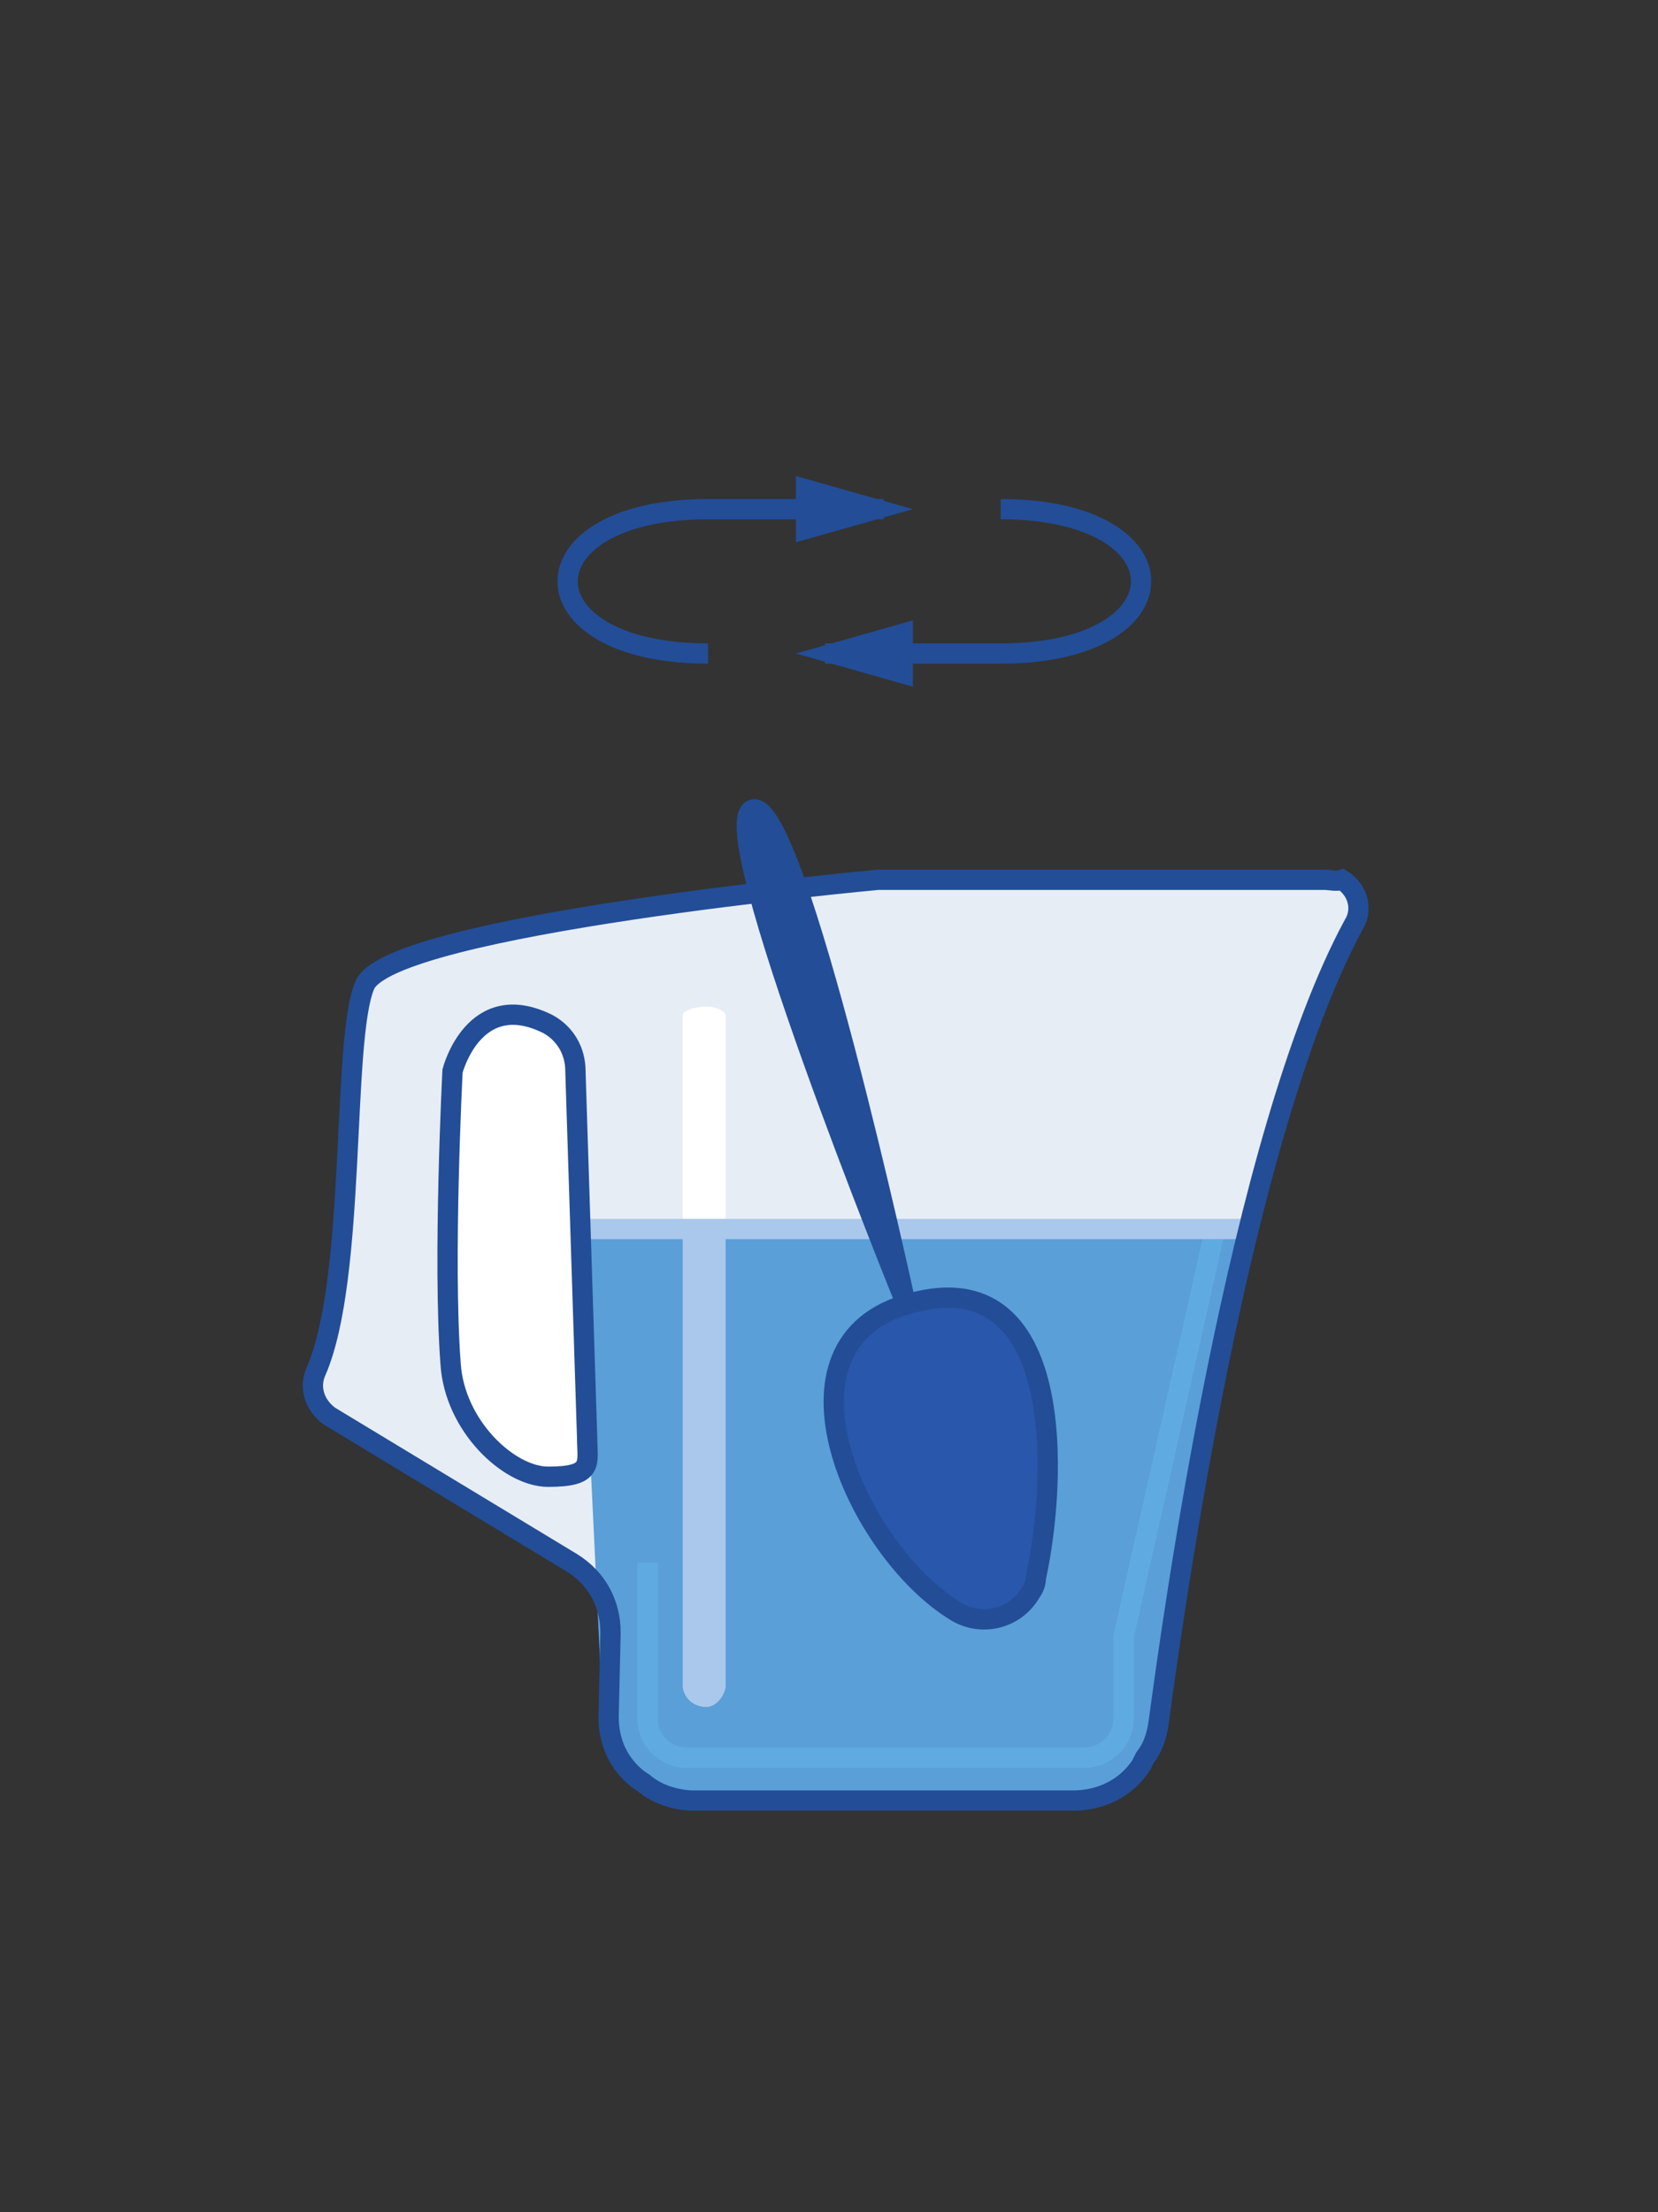 <?xml version="1.0" encoding="utf-8"?>
<!-- Generator: Adobe Illustrator 25.4.0, SVG Export Plug-In . SVG Version: 6.00 Build 0)  -->
<svg version="1.1" id="Слой_1" xmlns="http://www.w3.org/2000/svg" xmlns:xlink="http://www.w3.org/1999/xlink" x="0px" y="0px"
	 viewBox="0 0 85 113.4" style="enable-background:new 0 0 85 113.4;" xml:space="preserve">
<rect x="0" y="0" width="85" height="113.4" fill="#333333" stroke="none"/>
<style type="text/css">
	.st0{fill:#E6EDF5;}
	.st1{fill:#5A9FD8;}
	.st2{fill:none;stroke:#60AAE2;stroke-width:1.04;stroke-miterlimit:10;}
	.st3{fill:#AAC8EB;}
	.st4{fill:#FFFFFF;}
	.st5{fill:none;stroke:#AAC8EC;stroke-width:1.04;stroke-miterlimit:10;}
	.st6{fill:#234D97;stroke:#234D97;stroke-width:1.04;stroke-miterlimit:10;}
	.st7{fill:#2857AB;stroke:#234D97;stroke-width:1.04;stroke-miterlimit:10;}
	.st8{fill:none;stroke:#234D97;stroke-width:1.04;stroke-miterlimit:10;}
	.st9{fill:#FFFFFF;stroke:#234D97;stroke-width:1.04;stroke-miterlimit:10;}
	.st10{fill:#234D97;}
</style>
<path class="st0" d="M67.9,45.1H45c0,0-25,2.3-26.3,5.4c-1.2,2.8-0.4,15-2.5,19.8c-0.4,0.9,0,1.8,0.7,2.3l12.4,7.5
	c1.3,0.8,2,2.1,2,3.6L31.2,88c0,1.3,0.5,2.4,1.5,3.2l0.3,0.2c0.7,0.6,1.7,0.9,2.6,0.9H55c1.4,0,2.7-0.6,3.5-1.8l0.2-0.4
	c0.4-0.5,0.6-1.1,0.7-1.8c0.7-5.2,4.1-30,10-40.9c0.5-0.8,0.2-1.8-0.6-2.3C68.5,45.2,68.2,45.1,67.9,45.1z"/>
<path class="st1" d="M29.7,63h34.2L59,89.4c0,0-2.2,2.6-3.6,2.8S34,92.4,34,92.4s-3-2.7-3.1-4.5S29.7,63,29.7,63z"/>
<path class="st2" d="M62.3,63l-4.7,20.9v4.2c0,1.1-0.9,2-2,2H35.2c-1.1,0-2-0.9-2-2v-8"/>
<path class="st3" d="M35,63c0,0,0,22.6,0,23.5c0.1,0.6,0.6,1,1.2,1c0.5,0,0.9-0.5,1-1V63H35z"/>
<path class="st4" d="M37.2,62.5V52c-0.1-0.2-0.5-0.4-1-0.4c-0.6,0-1.1,0.2-1.2,0.4c0,0.4,0,10.5,0,10.5H37.2z"/>
<line class="st5" x1="63.9" y1="63" x2="29.7" y2="63"/>
<path class="st6" d="M46.4,66.7c0,0-5.6-25.8-7.8-25.2C36.4,42.1,46.4,66.7,46.4,66.7z"/>
<path class="st7" d="M49,82.6c1.3,0.8,3,0.4,3.8-0.9c0.2-0.3,0.3-0.5,0.3-0.8c1.1-5,1.6-16.3-6.4-14.1C39.1,68.8,43.9,79.5,49,82.6z
	"/>
<path class="st8" d="M67.9,45.1H45c0,0-25,2.3-26.3,5.4c-1.2,2.8-0.4,15-2.5,19.8c-0.4,0.9,0,1.8,0.7,2.3l12.4,7.5
	c1.3,0.8,2,2.1,2,3.6L31.2,88c0,1.3,0.5,2.4,1.5,3.2l0.3,0.2c0.7,0.6,1.7,0.9,2.6,0.9H55c1.4,0,2.7-0.6,3.5-1.8l0.2-0.4
	c0.4-0.5,0.6-1.1,0.7-1.8c0.7-5.2,4.1-30,10-40.9c0.5-0.8,0.2-1.8-0.6-2.3C68.5,45.2,68.2,45.1,67.9,45.1z"/>
<path class="st9" d="M28.1,52.5c0.9,0.5,1.4,1.4,1.4,2.4l0.6,18.8c0,1.3,0.4,2-2,2c-2,0-4.8-2.6-5-5.8c-0.4-5.3,0.1-15,0.1-15
	S24.3,50.6,28.1,52.5z"/>
<path class="st8" d="M51.3,26.1c9.6,0,9.6,7.4,0,7.4h-9"/>
<polygon class="st10" points="42.7,33.5 46.3,32.5 46.3,34.5 "/>
<path class="st10" d="M45.8,33.2v0.6l-1.1-0.3L45.8,33.2 M46.8,31.8l-6,1.7l6,1.7V31.8z"/>
<path class="st8" d="M36.3,33.5c-9.6,0-9.6-7.4,0-7.4h9"/>
<polygon class="st10" points="41.3,25.1 44.9,26.1 41.3,27.1 "/>
<path class="st10" d="M41.8,25.8l1.1,0.3l-1.1,0.3V25.8 M40.8,24.4v3.4l6-1.7L40.8,24.4z"/>
</svg>

